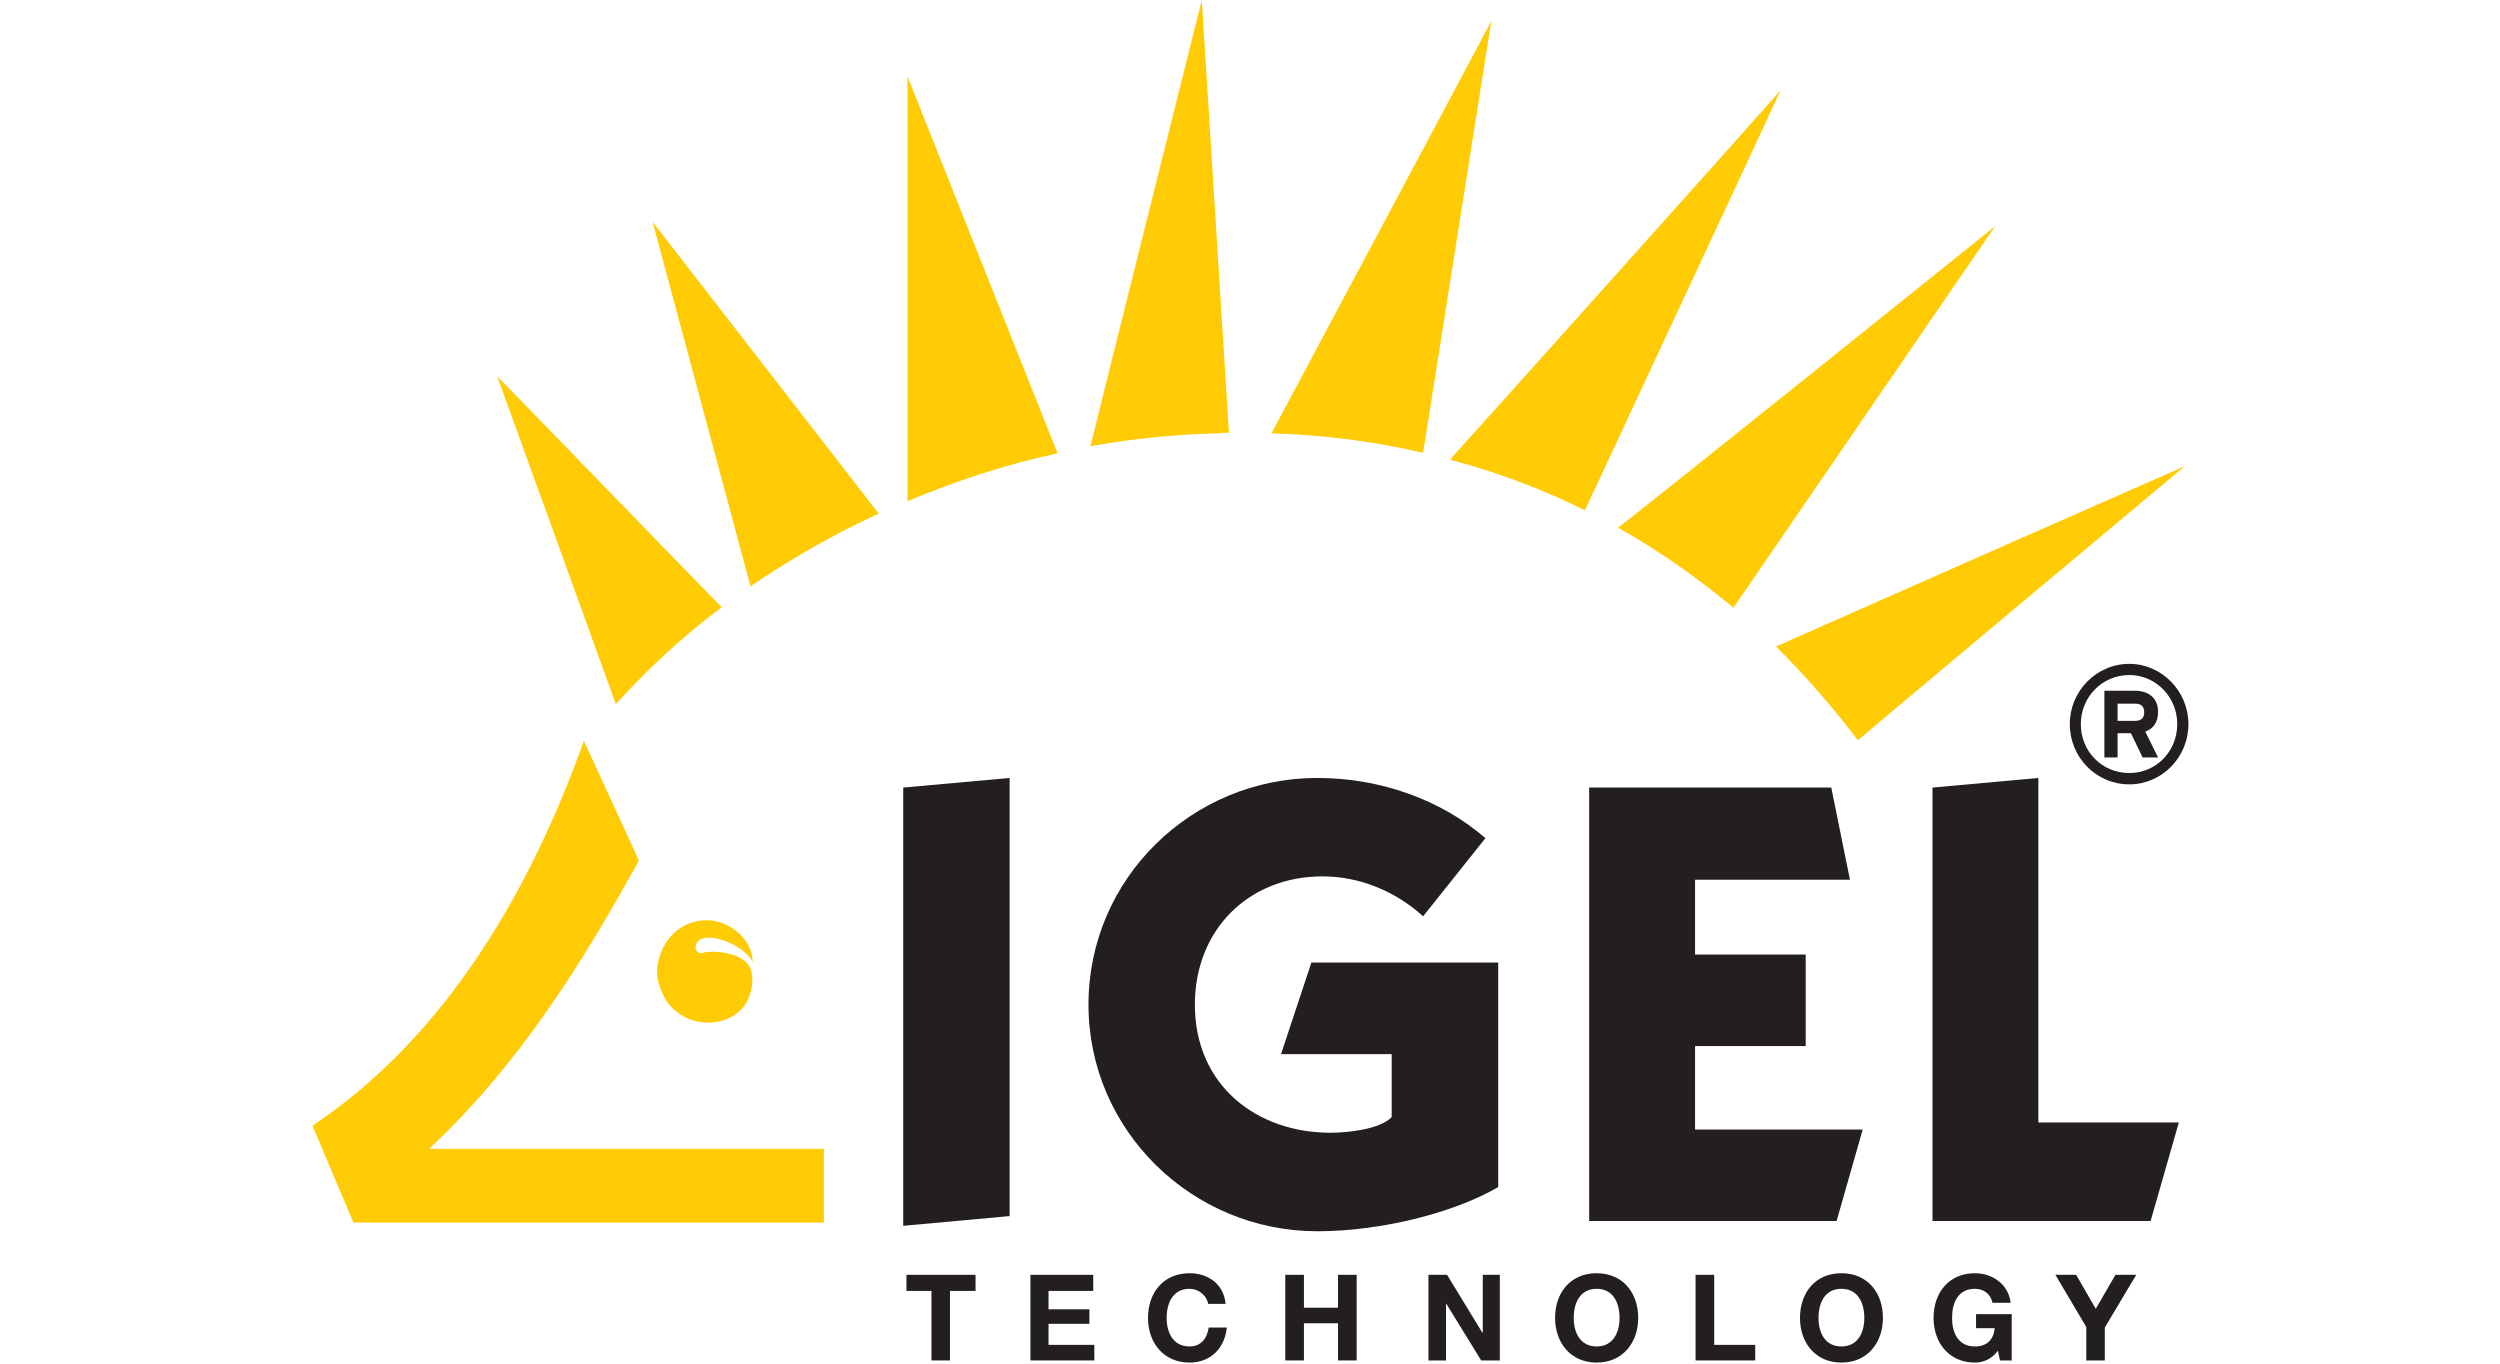 <?xml version="1.0" encoding="UTF-8"?>
<svg xmlns="http://www.w3.org/2000/svg" xmlns:xlink="http://www.w3.org/1999/xlink" width="55pt" height="30pt" viewBox="0 0 55 40" version="1.1">
<g id="surface1">
<path style=" stroke:none;fill-rule:evenodd;fill:rgb(100%,79.608%,1.569%);fill-opacity:1;" d="M 42.93 18.965 C 42.914 18.965 54.902 13.676 54.918 13.676 C 54.918 13.676 45.332 21.699 45.332 21.715 C 44.66 20.828 43.867 19.898 42.93 18.965 "/>
<path style=" stroke:none;fill-rule:evenodd;fill:rgb(100%,79.608%,1.569%);fill-opacity:1;" d="M 38.293 15.477 C 38.293 15.523 49.344 6.648 49.359 6.633 L 41.68 17.828 C 40.68 16.992 39.555 16.188 38.293 15.477 "/>
<path style=" stroke:none;fill-rule:evenodd;fill:rgb(100%,79.608%,1.569%);fill-opacity:1;" d="M 33.438 13.504 L 33.375 13.469 C 33.391 13.469 43.07 2.668 43.07 2.637 C 43.07 2.652 37.324 14.969 37.324 14.969 C 36.156 14.387 34.859 13.883 33.438 13.504 "/>
<path style=" stroke:none;fill-rule:evenodd;fill:rgb(100%,79.608%,1.569%);fill-opacity:1;" d="M 28.129 12.711 C 28.129 12.711 34.578 0.633 34.578 0.617 C 34.578 0.617 32.578 13.297 32.578 13.281 C 31.207 12.965 29.723 12.758 28.129 12.711 "/>
<path style=" stroke:none;fill-rule:evenodd;fill:rgb(100%,79.608%,1.569%);fill-opacity:1;" d="M 26.086 0 L 26.883 12.695 C 26.773 12.695 26.664 12.695 26.555 12.711 C 25.273 12.742 24.023 12.871 22.82 13.09 C 22.82 13.062 26.086 0 26.086 0 "/>
<path style=" stroke:none;fill-rule:evenodd;fill:rgb(100%,79.608%,1.569%);fill-opacity:1;" d="M 17.453 14.703 L 17.453 2.242 L 21.855 13.297 C 20.309 13.629 18.844 14.117 17.453 14.703 "/>
<path style=" stroke:none;fill-rule:evenodd;fill:rgb(100%,79.608%,1.569%);fill-opacity:1;" d="M 12.848 17.199 L 9.977 6.508 C 9.977 6.508 16.594 15.051 16.609 15.066 C 15.238 15.695 13.988 16.422 12.848 17.199 "/>
<path style=" stroke:none;fill-rule:evenodd;fill:rgb(100%,79.608%,1.569%);fill-opacity:1;" d="M 9.555 19.961 C 9.508 20.008 9.461 20.055 9.414 20.102 C 9.242 20.277 9.07 20.465 8.898 20.656 C 8.898 20.641 5.418 11.039 5.418 11.039 C 5.434 11.039 11.973 17.797 12.004 17.812 C 11.082 18.508 10.273 19.219 9.555 19.961 "/>
<path style=" stroke:none;fill-rule:evenodd;fill:rgb(100%,79.608%,1.569%);fill-opacity:1;" d="M 9.477 25.031 C 9.492 25.078 9.508 25.125 9.539 25.172 L 9.57 25.25 C 7.898 28.285 6.027 31.27 3.418 33.699 L 15 33.699 L 15 35.863 C 15 35.863 1.219 35.863 1.203 35.863 C 1.203 35.863 0 33.035 0 33.02 C 3.949 30.383 6.414 26.059 7.961 21.73 L 9.477 25.031 "/>
<path style=" stroke:none;fill-rule:evenodd;fill:rgb(100%,79.608%,1.569%);fill-opacity:1;" d="M 10.836 29.785 C 10.383 29.5 10.273 29.199 10.148 28.82 C 9.945 28.031 10.566 26.879 11.738 27.004 C 12.348 27.098 12.91 27.605 12.91 28.219 C 12.66 27.684 11.363 27.195 11.238 27.746 C 11.207 27.887 11.348 27.984 11.441 27.953 C 11.754 27.855 12.613 27.953 12.816 28.348 C 12.973 28.613 12.91 29.168 12.66 29.516 C 12.223 30.082 11.363 30.117 10.836 29.785 "/>
<path style=" stroke:none;fill-rule:evenodd;fill:rgb(13.725%,12.157%,12.549%);fill-opacity:1;" d="M 17.328 23.102 L 17.328 35.957 L 20.449 35.672 L 20.449 22.82 L 17.328 23.102 "/>
<path style=" stroke:none;fill-rule:evenodd;fill:rgb(13.725%,12.157%,12.549%);fill-opacity:1;" d="M 34.406 24.586 C 33.094 23.449 31.312 22.82 29.473 22.82 C 25.805 22.82 22.762 25.758 22.762 29.469 C 22.762 33.164 25.805 36.117 29.473 36.117 C 31.375 36.117 33.516 35.562 34.781 34.82 L 34.781 28.234 L 29.301 28.234 L 28.41 30.922 L 31.656 30.922 L 31.656 32.77 C 31.301 33.133 30.348 33.227 29.863 33.227 C 27.691 33.227 25.883 31.836 25.883 29.469 C 25.883 27.273 27.457 25.707 29.629 25.707 C 30.703 25.707 31.766 26.137 32.578 26.879 L 34.406 24.586 "/>
<path style=" stroke:none;fill-rule:evenodd;fill:rgb(13.725%,12.157%,12.549%);fill-opacity:1;" d="M 44.707 35.816 L 45.473 33.133 L 40.555 33.133 L 40.555 30.684 L 43.801 30.684 L 43.801 28 L 40.555 28 L 40.555 25.805 L 45.098 25.805 L 44.551 23.102 L 37.449 23.102 L 37.449 35.816 L 44.707 35.816 "/>
<path style=" stroke:none;fill-rule:evenodd;fill:rgb(13.725%,12.157%,12.549%);fill-opacity:1;" d="M 53.918 35.816 L 54.746 32.926 L 50.625 32.926 L 50.625 22.82 L 47.52 23.102 L 47.52 35.816 L 53.918 35.816 "/>
<path style=" stroke:none;fill-rule:evenodd;fill:rgb(13.725%,12.157%,12.549%);fill-opacity:1;" d="M 53.293 23.008 C 54.246 23.008 55.027 22.219 55.027 21.238 C 55.027 20.277 54.246 19.473 53.293 19.473 C 52.324 19.473 51.547 20.277 51.547 21.238 C 51.547 22.219 52.324 23.008 53.293 23.008 Z M 53.293 22.676 C 52.496 22.676 51.871 22.047 51.871 21.238 C 51.871 20.449 52.496 19.801 53.293 19.801 C 54.074 19.801 54.699 20.449 54.699 21.238 C 54.699 22.047 54.074 22.676 53.293 22.676 Z M 54.137 22.219 L 53.762 21.461 C 54.012 21.367 54.137 21.176 54.137 20.875 C 54.137 20.465 53.84 20.262 53.465 20.262 L 52.562 20.262 L 52.562 22.219 L 52.949 22.219 L 52.949 21.508 L 53.34 21.508 L 53.684 22.219 Z M 53.73 20.895 C 53.73 21.066 53.637 21.145 53.465 21.145 L 52.949 21.145 L 52.949 20.641 L 53.465 20.641 C 53.637 20.641 53.73 20.719 53.73 20.895 "/>
<path style=" stroke:none;fill-rule:evenodd;fill:rgb(13.725%,12.157%,12.549%);fill-opacity:1;" d="M 18.156 39.906 L 18.699 39.906 L 18.699 37.867 L 19.449 37.867 L 19.449 37.395 L 17.422 37.395 L 17.422 37.867 L 18.156 37.867 L 18.156 39.906 "/>
<path style=" stroke:none;fill-rule:evenodd;fill:rgb(13.725%,12.157%,12.549%);fill-opacity:1;" d="M 21.059 39.906 L 22.934 39.906 L 22.934 39.449 L 21.59 39.449 L 21.59 38.832 L 22.789 38.832 L 22.789 38.406 L 21.59 38.406 L 21.59 37.867 L 22.902 37.867 L 22.902 37.395 L 21.059 37.395 L 21.059 39.906 "/>
<path style=" stroke:none;fill-rule:evenodd;fill:rgb(13.725%,12.157%,12.549%);fill-opacity:1;" d="M 26.785 38.246 C 26.727 37.664 26.273 37.348 25.727 37.348 C 24.961 37.348 24.508 37.918 24.508 38.66 C 24.508 39.383 24.961 39.969 25.727 39.969 C 26.336 39.969 26.758 39.559 26.82 38.941 L 26.289 38.941 C 26.238 39.273 26.055 39.496 25.727 39.496 C 25.242 39.496 25.055 39.086 25.055 38.66 C 25.055 38.215 25.242 37.805 25.727 37.805 C 25.992 37.805 26.227 37.996 26.273 38.246 L 26.785 38.246 "/>
<path style=" stroke:none;fill-rule:evenodd;fill:rgb(13.725%,12.157%,12.549%);fill-opacity:1;" d="M 28.535 39.906 L 29.082 39.906 L 29.082 38.816 L 30.082 38.816 L 30.082 39.906 L 30.629 39.906 L 30.629 37.395 L 30.082 37.395 L 30.082 38.359 L 29.082 38.359 L 29.082 37.395 L 28.535 37.395 L 28.535 39.906 "/>
<path style=" stroke:none;fill-rule:evenodd;fill:rgb(13.725%,12.157%,12.549%);fill-opacity:1;" d="M 32.734 39.906 L 33.25 39.906 L 33.25 38.23 L 34.281 39.906 L 34.828 39.906 L 34.828 37.395 L 34.328 37.395 L 34.328 39.086 L 34.312 39.086 L 33.281 37.395 L 32.734 37.395 L 32.734 39.906 "/>
<path style=" stroke:none;fill-rule:evenodd;fill:rgb(13.725%,12.157%,12.549%);fill-opacity:1;" d="M 36.996 38.66 C 36.996 38.215 37.184 37.805 37.668 37.805 C 38.152 37.805 38.34 38.215 38.34 38.66 C 38.34 39.086 38.152 39.496 37.668 39.496 C 37.184 39.496 36.996 39.086 36.996 38.66 Z M 36.449 38.66 C 36.449 39.383 36.902 39.969 37.668 39.969 C 38.434 39.969 38.887 39.383 38.887 38.66 C 38.887 37.918 38.434 37.348 37.668 37.348 C 36.902 37.348 36.449 37.918 36.449 38.66 "/>
<path style=" stroke:none;fill-rule:evenodd;fill:rgb(13.725%,12.157%,12.549%);fill-opacity:1;" d="M 40.57 39.906 L 42.32 39.906 L 42.32 39.449 L 41.117 39.449 L 41.117 37.395 L 40.57 37.395 L 40.57 39.906 "/>
<path style=" stroke:none;fill-rule:evenodd;fill:rgb(13.725%,12.157%,12.549%);fill-opacity:1;" d="M 44.176 38.66 C 44.176 38.215 44.363 37.805 44.848 37.805 C 45.332 37.805 45.52 38.215 45.52 38.66 C 45.52 39.086 45.332 39.496 44.848 39.496 C 44.363 39.496 44.176 39.086 44.176 38.66 Z M 43.633 38.66 C 43.633 39.383 44.082 39.969 44.848 39.969 C 45.613 39.969 46.066 39.383 46.066 38.66 C 46.066 37.918 45.613 37.348 44.848 37.348 C 44.082 37.348 43.633 37.918 43.633 38.66 "/>
<path style=" stroke:none;fill-rule:evenodd;fill:rgb(13.725%,12.157%,12.549%);fill-opacity:1;" d="M 49.5 39.906 L 49.844 39.906 L 49.844 38.547 L 48.797 38.547 L 48.797 38.961 L 49.344 38.961 C 49.312 39.305 49.109 39.496 48.766 39.496 C 48.266 39.496 48.094 39.086 48.094 38.66 C 48.094 38.215 48.266 37.805 48.766 37.805 C 49.016 37.805 49.219 37.949 49.281 38.215 L 49.812 38.215 C 49.75 37.664 49.266 37.348 48.766 37.348 C 48 37.348 47.551 37.918 47.551 38.66 C 47.551 39.383 48 39.969 48.766 39.969 C 49 39.969 49.25 39.875 49.438 39.621 L 49.5 39.906 "/>
<path style=" stroke:none;fill-rule:evenodd;fill:rgb(13.725%,12.157%,12.549%);fill-opacity:1;" d="M 52.031 39.906 L 52.574 39.906 L 52.574 38.941 L 53.496 37.395 L 52.887 37.395 L 52.309 38.391 L 51.734 37.395 L 51.125 37.395 L 52.031 38.926 L 52.031 39.906 "/>
</g>
</svg>
